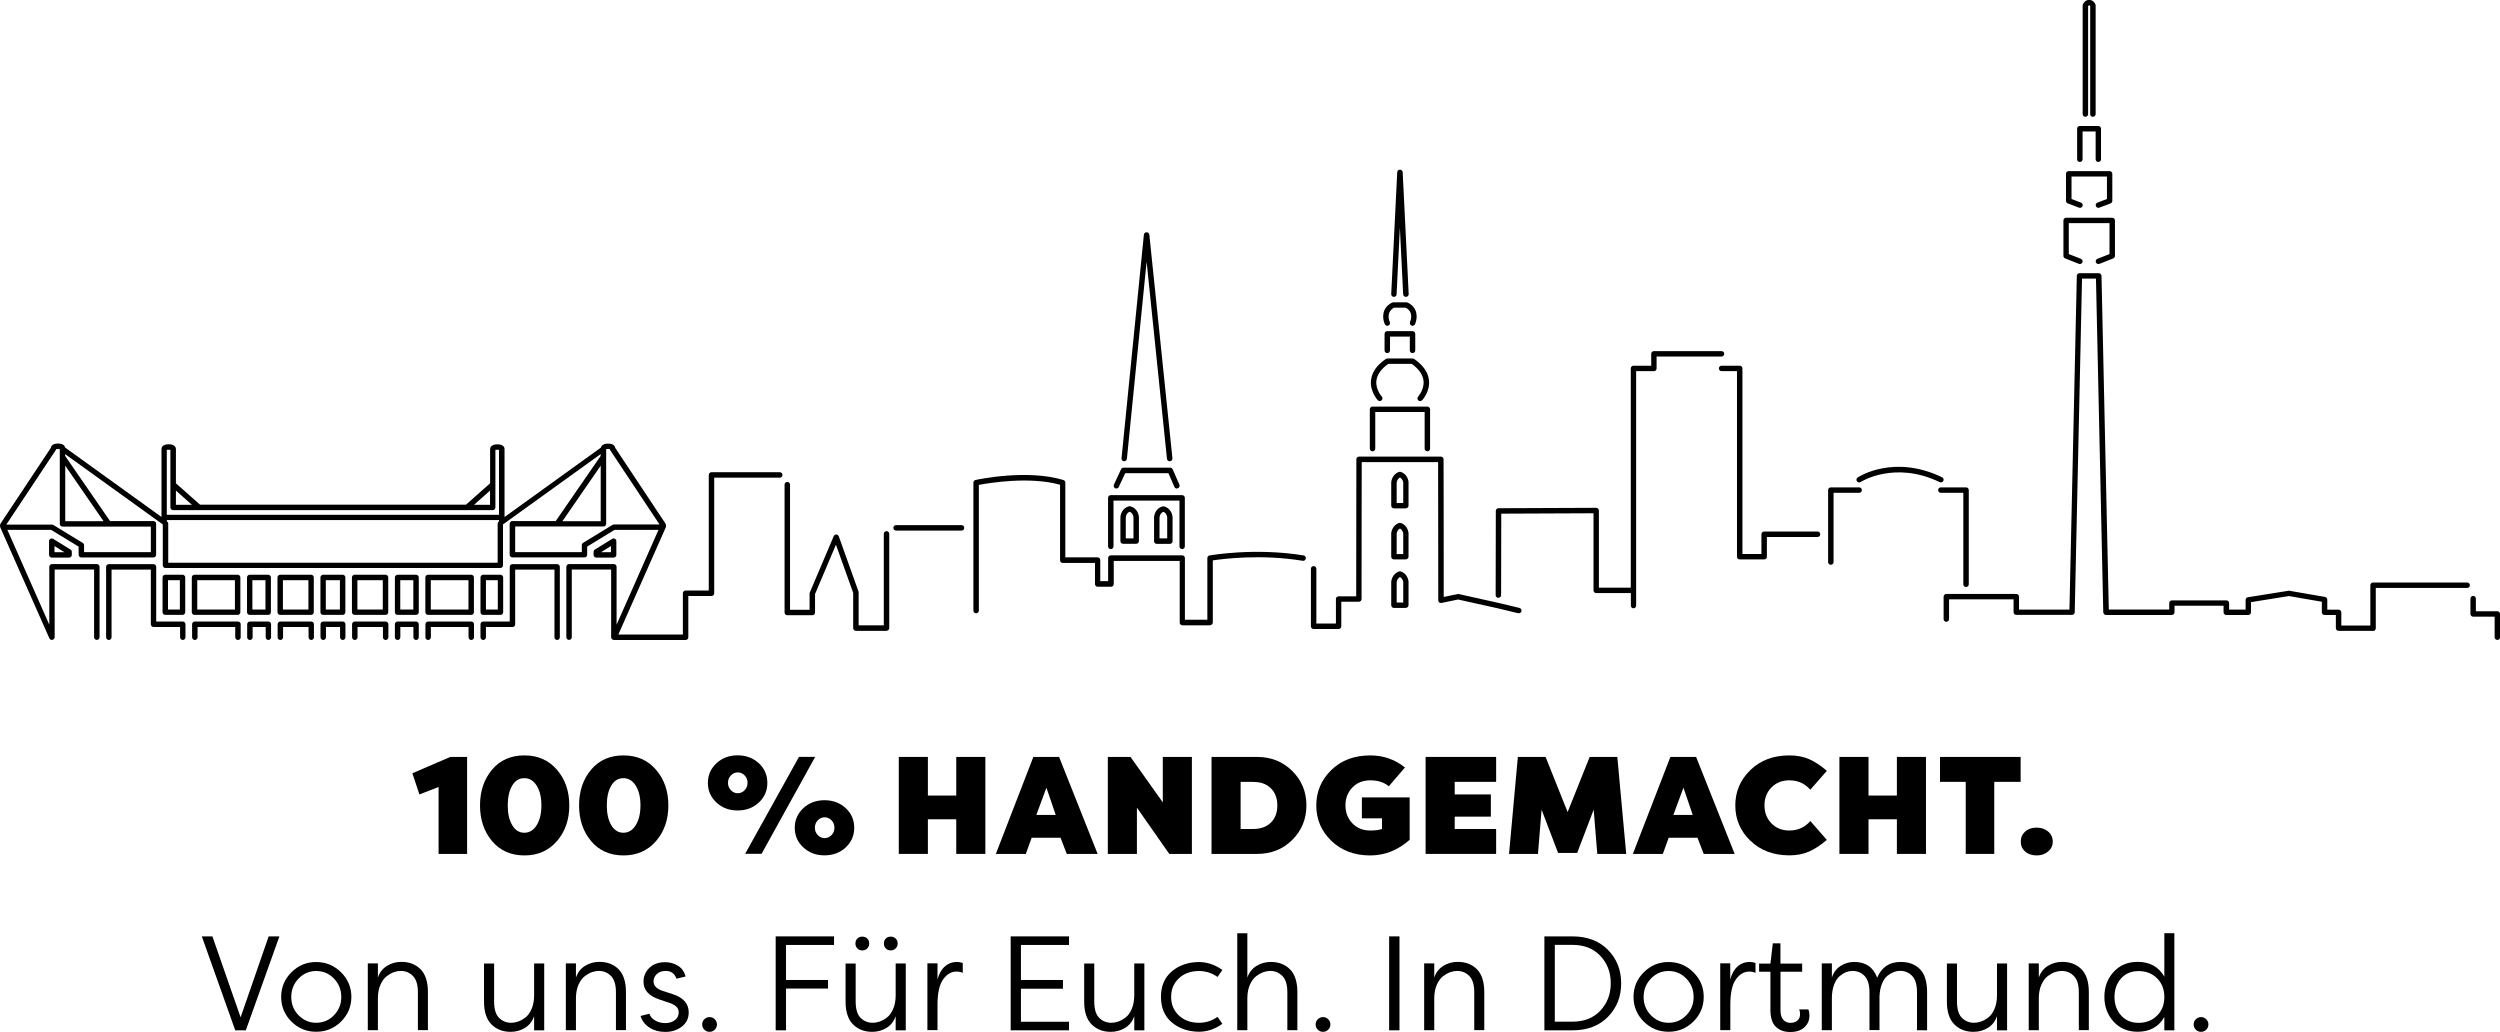 <?xml version="1.0" encoding="UTF-8"?>
<svg xmlns="http://www.w3.org/2000/svg" id="Ebene_2" viewBox="0 0 311.92 128.73">
  <defs>
    <style>.cls-1{stroke-width:0px;}</style>
  </defs>
  <g id="Ebene_1-2">
    <polygon class="cls-1" points="52.33 99.12 51.45 96.48 56.18 94.44 58.28 94.44 58.28 106.54 54.72 106.54 54.72 98.19 52.33 99.12 52.33 99.12"></polygon>
    <path class="cls-1" d="m69.49,96.04c1.03,1.19,1.54,2.68,1.54,4.45s-.51,3.26-1.54,4.45c-1.03,1.19-2.38,1.79-4.06,1.79s-3.04-.6-4.04-1.79c-1-1.19-1.5-2.68-1.5-4.45s.5-3.27,1.5-4.46c1-1.19,2.35-1.78,4.04-1.78s3.04.6,4.06,1.79h0Zm-1.94,4.45c0-1-.19-1.82-.58-2.45-.39-.63-.9-.95-1.55-.95s-1.15.31-1.52.94c-.37.63-.55,1.45-.55,2.46s.18,1.81.55,2.45c.37.64.88.96,1.52.96s1.16-.32,1.55-.96c.39-.64.58-1.45.58-2.45h0Z"></path>
    <path class="cls-1" d="m81.85,96.04c1.03,1.19,1.54,2.68,1.54,4.45s-.51,3.26-1.54,4.45c-1.03,1.19-2.38,1.79-4.06,1.79s-3.04-.6-4.04-1.79c-1-1.19-1.5-2.68-1.5-4.45s.5-3.27,1.5-4.46c1-1.19,2.35-1.78,4.04-1.78s3.04.6,4.06,1.79h0Zm-1.94,4.45c0-1-.19-1.82-.58-2.45-.39-.63-.9-.95-1.55-.95s-1.15.31-1.52.94c-.37.63-.55,1.45-.55,2.46s.18,1.81.55,2.45c.37.64.88.96,1.52.96s1.16-.32,1.55-.96c.39-.64.58-1.45.58-2.45h0Z"></path>
    <path class="cls-1" d="m89.39,100.13c-.71-.66-1.07-1.48-1.07-2.45s.36-1.78,1.07-2.45c.71-.66,1.6-.99,2.64-.99s1.94.33,2.65.99c.71.66,1.06,1.48,1.06,2.45s-.35,1.78-1.06,2.45c-.71.66-1.59.99-2.65.99s-1.93-.33-2.64-.99h0Zm1.8-3.38c-.24.25-.36.56-.36.92s.12.66.36.92c.24.25.53.38.86.38s.62-.13.86-.38c.24-.25.36-.56.36-.92s-.12-.66-.36-.92c-.24-.25-.53-.38-.86-.38s-.62.13-.86.38h0Zm1.78,9.78l6.72-12.1h2.02l-6.69,12.1h-2.06Zm7.26-.8c-.72-.66-1.07-1.48-1.07-2.45s.36-1.78,1.07-2.45c.71-.66,1.6-.99,2.64-.99s1.94.33,2.65.99c.71.66,1.06,1.48,1.06,2.45s-.35,1.78-1.06,2.45c-.71.66-1.59.99-2.65.99s-1.93-.33-2.64-.99h0Zm1.8-3.38c-.24.25-.36.56-.36.92s.12.66.36.92c.24.25.53.38.86.38s.62-.13.86-.38c.24-.25.36-.56.36-.92s-.12-.66-.36-.92c-.24-.25-.53-.38-.86-.38s-.62.13-.86.38h0Z"></path>
    <polygon class="cls-1" points="122.94 106.54 119.31 106.54 119.31 102.22 115.77 102.22 115.77 106.54 112.14 106.54 112.14 94.44 115.77 94.44 115.77 99.26 119.31 99.26 119.31 94.44 122.94 94.44 122.94 106.54 122.94 106.54"></polygon>
    <path class="cls-1" d="m128,106.54h-3.75l4.68-12.1h3.21l4.81,12.1h-3.85l-.78-2.02h-3.6l-.73,2.02h0Zm2.56-8.26l-1.26,3.4h2.42l-1.16-3.4h0Z"></path>
    <polygon class="cls-1" points="145.89 106.54 141.85 100.77 141.85 106.54 138.22 106.54 138.22 94.44 141.05 94.44 145.08 100.11 145.08 94.44 148.71 94.44 148.71 106.54 145.89 106.54 145.89 106.54"></polygon>
    <path class="cls-1" d="m156.85,106.54h-5.69v-12.1h5.69c1.75,0,3.21.59,4.39,1.76,1.18,1.18,1.76,2.61,1.76,4.29s-.59,3.13-1.76,4.3c-1.18,1.17-2.64,1.75-4.39,1.75h0Zm-.5-8.99h-1.56v5.88h1.56c.93,0,1.67-.26,2.21-.79.54-.53.81-1.24.81-2.14s-.27-1.62-.81-2.15c-.54-.54-1.28-.8-2.21-.79h0Z"></path>
    <path class="cls-1" d="m175.3,95.75l-2.02,2.35c-.59-.49-1.35-.74-2.3-.74s-1.67.3-2.25.9c-.58.6-.86,1.34-.86,2.23s.29,1.63.86,2.23c.58.6,1.32.9,2.25.9.59,0,1.07-.06,1.45-.19v-1.33h-2.51v-2.61h5.96v5.29c-1.47,1.3-3.11,1.95-4.91,1.95-1.98,0-3.6-.61-4.86-1.82-1.26-1.22-1.88-2.69-1.88-4.42s.63-3.2,1.88-4.42,2.88-1.82,4.86-1.82c1.62,0,3.07.5,4.32,1.5h0Z"></path>
    <polygon class="cls-1" points="186.67 106.54 177.87 106.54 177.87 94.44 186.67 94.44 186.67 97.55 181.5 97.55 181.5 99.12 186.01 99.12 186.01 101.89 181.5 101.89 181.5 103.43 186.67 103.43 186.67 106.54 186.67 106.54"></polygon>
    <polygon class="cls-1" points="196.78 106.42 194.4 106.42 192.34 101.02 191.89 106.54 188.28 106.54 189.38 94.44 192.84 94.44 195.59 101.32 198.34 94.44 201.79 94.44 202.9 106.54 199.29 106.54 198.84 101.02 196.78 106.42 196.78 106.42"></polygon>
    <path class="cls-1" d="m207.48,106.54h-3.75l4.68-12.1h3.21l4.81,12.1h-3.86l-.78-2.02h-3.59l-.73,2.02h0Zm2.56-8.26l-1.26,3.4h2.42l-1.16-3.4h0Z"></path>
    <path class="cls-1" d="m218.4,104.91c-1.26-1.22-1.89-2.69-1.89-4.42s.63-3.2,1.89-4.42c1.26-1.22,2.88-1.82,4.86-1.82.94,0,1.78.16,2.51.49.73.33,1.45.81,2.16,1.44l-2.06,2.35c-.69-.78-1.56-1.17-2.61-1.17-.92,0-1.67.3-2.25.9-.58.6-.86,1.34-.86,2.23s.29,1.63.86,2.23c.58.6,1.32.9,2.25.9,1.05,0,1.92-.39,2.61-1.18l2.06,2.35c-.73.63-1.45,1.11-2.18,1.44-.73.33-1.56.49-2.49.49-1.98,0-3.6-.61-4.86-1.82h0Z"></path>
    <polygon class="cls-1" points="240.3 106.54 236.67 106.54 236.67 102.22 233.13 102.22 233.13 106.54 229.5 106.54 229.5 94.44 233.13 94.44 233.13 99.26 236.67 99.26 236.67 94.44 240.3 94.44 240.3 106.54 240.3 106.54"></polygon>
    <polygon class="cls-1" points="242.05 94.44 252.11 94.44 252.11 97.55 248.82 97.55 248.82 106.54 245.26 106.54 245.26 97.55 242.05 97.55 242.05 94.44 242.05 94.44"></polygon>
    <path class="cls-1" d="m252.13,105.02c0-.52.18-.94.55-1.27.37-.33.85-.49,1.43-.49s1.04.16,1.43.49c.39.33.58.75.58,1.27,0,.48-.19.89-.58,1.22-.39.33-.86.49-1.43.49s-1.07-.16-1.43-.48c-.37-.32-.55-.73-.55-1.23h0Z"></path>
    <polygon class="cls-1" points="30.67 128.55 29.35 128.55 25.18 116.83 26.5 116.83 30.02 126.93 33.52 116.83 34.86 116.83 30.67 128.55 30.67 128.55"></polygon>
    <path class="cls-1" d="m35.08,124.38c0-1.19.43-2.22,1.28-3.07.85-.85,1.88-1.28,3.09-1.28s2.24.43,3.1,1.28c.86.85,1.29,1.88,1.29,3.07s-.43,2.23-1.29,3.08c-.86.85-1.89,1.27-3.1,1.27s-2.23-.42-3.09-1.27c-.85-.85-1.28-1.88-1.28-3.08h0Zm2.17-2.28c-.61.64-.91,1.4-.91,2.29s.3,1.65.91,2.28c.61.62,1.34.94,2.2.94s1.61-.31,2.22-.94c.61-.63.91-1.38.91-2.28s-.3-1.66-.91-2.29c-.61-.64-1.35-.95-2.22-.95s-1.59.32-2.2.95h0Z"></path>
    <path class="cls-1" d="m52.14,128.55v-4.74c0-.93-.2-1.6-.61-2.03-.41-.42-.92-.64-1.53-.64-.27,0-.55.05-.84.15-.29.1-.59.27-.9.5-.31.24-.57.58-.78,1.05-.21.46-.32,1.01-.33,1.65v4.05h-1.26v-8.34h1.26v1.77c.21-.64.59-1.12,1.13-1.46.54-.33,1.14-.5,1.8-.5.98,0,1.78.31,2.39.92.61.61.92,1.57.92,2.86v4.74h-1.26Z"></path>
    <path class="cls-1" d="m61.65,120.21v4.74c0,.95.2,1.63.61,2.04.41.41.92.62,1.53.62.27,0,.55-.05.84-.15s.59-.26.9-.49c.31-.23.57-.58.78-1.05.21-.47.32-1.02.33-1.66v-4.05h1.26v8.34h-1.26v-1.77c-.21.64-.59,1.12-1.13,1.46-.54.33-1.14.5-1.8.5-.97,0-1.77-.31-2.39-.93-.62-.62-.93-1.57-.93-2.85v-4.74h1.26Z"></path>
    <path class="cls-1" d="m76.85,128.55v-4.74c0-.93-.2-1.6-.61-2.03-.41-.42-.92-.64-1.53-.64-.27,0-.55.05-.84.15-.29.1-.59.27-.9.5-.31.24-.57.58-.78,1.05-.21.46-.32,1.01-.33,1.65v4.05h-1.26v-8.34h1.26v1.77c.21-.64.59-1.12,1.13-1.46.54-.33,1.14-.5,1.8-.5.98,0,1.78.31,2.39.92.61.61.92,1.57.92,2.86v4.74h-1.26Z"></path>
    <path class="cls-1" d="m85.52,121.84l-1.12.27c-.22-.65-.67-.97-1.34-.97-.47,0-.84.13-1.11.39-.27.26-.41.56-.41.9,0,.56.39.96,1.16,1.21l1.24.4c1.33.43,1.99,1.19,1.99,2.28,0,.74-.29,1.33-.86,1.77-.58.44-1.26.66-2.07.66-.74,0-1.39-.17-1.95-.53-.56-.35-.94-.84-1.13-1.46l1.1-.28c.12.36.37.64.73.85.36.21.78.32,1.25.32s.88-.12,1.2-.37c.32-.24.48-.56.48-.95,0-.3-.1-.55-.3-.74-.2-.19-.5-.35-.89-.48l-1.17-.39c-1.35-.44-2.03-1.18-2.03-2.23,0-.69.25-1.27.74-1.74.49-.47,1.14-.7,1.96-.7.59,0,1.13.15,1.61.45.48.3.79.75.94,1.36h0Z"></path>
    <path class="cls-1" d="m87.88,128.47c-.18-.18-.27-.4-.27-.65s.09-.48.27-.65c.18-.18.4-.27.65-.27s.47.09.65.27c.18.18.27.4.27.65s-.09.47-.27.65c-.18.18-.4.27-.65.27s-.47-.09-.65-.27h0Z"></path>
    <polygon class="cls-1" points="98.07 128.55 96.78 128.55 96.78 116.83 104.06 116.83 104.06 117.9 98.07 117.9 98.07 122.27 103.31 122.27 103.31 123.34 98.07 123.34 98.07 128.55 98.07 128.55"></polygon>
    <path class="cls-1" d="m106.76,120.21v4.74c0,.95.2,1.63.61,2.04.41.41.92.62,1.53.62.27,0,.55-.05.84-.15.29-.1.59-.26.9-.49.31-.23.57-.58.78-1.05.21-.47.32-1.02.33-1.66v-4.05h1.26v8.34h-1.26v-1.77c-.21.64-.59,1.12-1.13,1.46-.54.33-1.14.5-1.8.5-.97,0-1.77-.31-2.39-.93-.62-.62-.93-1.57-.93-2.85v-4.74h1.26Zm-.03-2.48c0-.26.08-.47.24-.63.16-.16.37-.24.61-.24.26,0,.47.08.63.24.16.16.24.37.24.63,0,.23-.08.43-.24.6-.16.17-.37.25-.63.25s-.45-.08-.61-.25c-.16-.17-.24-.37-.24-.6h0Zm3.55,0c0-.26.08-.47.24-.63.16-.16.36-.24.61-.24s.45.08.62.24c.17.16.25.37.25.63,0,.23-.08.43-.25.6-.17.17-.37.25-.62.25s-.45-.08-.61-.25c-.16-.17-.24-.37-.24-.6h0Z"></path>
    <path class="cls-1" d="m116.97,120.21v2.01c.17-.68.46-1.22.89-1.61.42-.39.95-.59,1.57-.59.22,0,.45.05.69.13v1.24c-.21-.11-.47-.17-.77-.17-.66,0-1.22.33-1.68.98-.46.65-.7,1.7-.7,3.15v3.18h-1.26v-8.34h1.26Z"></path>
    <polygon class="cls-1" points="133.38 127.48 133.38 128.55 126.1 128.55 126.1 116.83 133.38 116.83 133.38 117.9 127.38 117.9 127.38 122.27 132.62 122.27 132.62 123.36 127.38 123.36 127.38 127.48 133.38 127.48 133.38 127.48"></polygon>
    <path class="cls-1" d="m136.53,120.21v4.74c0,.95.2,1.63.61,2.04.41.41.92.62,1.53.62.27,0,.55-.05.84-.15.29-.1.59-.26.9-.49.31-.23.57-.58.78-1.05.21-.47.31-1.02.33-1.66v-4.05h1.26v8.34h-1.26v-1.77c-.21.64-.59,1.12-1.13,1.46-.54.33-1.14.5-1.8.5-.97,0-1.77-.31-2.39-.93-.62-.62-.93-1.57-.93-2.85v-4.74h1.26Z"></path>
    <path class="cls-1" d="m146.19,127.55c-.89-.76-1.34-1.82-1.34-3.17s.45-2.41,1.34-3.17c.89-.76,2.01-1.16,3.37-1.18,1.05,0,2.03.33,2.95.99l-.6.87c-.7-.49-1.47-.74-2.31-.74-1.03,0-1.86.3-2.51.91-.65.61-.97,1.38-.97,2.32s.32,1.71.97,2.32c.65.61,1.48.91,2.51.91.84,0,1.61-.24,2.31-.74l.6.87c-.91.66-1.9.99-2.95.99-1.35-.02-2.47-.42-3.37-1.18h0Z"></path>
    <path class="cls-1" d="m160.62,128.55v-4.74c0-.93-.2-1.6-.61-2.03-.41-.42-.92-.64-1.53-.64-.27,0-.55.05-.84.15-.29.1-.59.27-.9.5-.31.24-.57.58-.78,1.05-.21.46-.32,1.01-.33,1.65v4.05h-1.26v-12.1h1.26v5.54c.21-.64.59-1.12,1.13-1.46.54-.33,1.14-.5,1.8-.5.98,0,1.78.31,2.39.92.61.61.92,1.57.92,2.86v4.74h-1.26Z"></path>
    <path class="cls-1" d="m164.42,128.47c-.18-.18-.27-.4-.27-.65s.09-.48.27-.65c.18-.18.4-.27.65-.27s.47.09.65.27c.18.18.27.4.27.65s-.09.47-.27.65c-.18.18-.4.27-.65.27s-.47-.09-.65-.27h0Z"></path>
    <polygon class="cls-1" points="174.61 116.83 174.61 128.55 173.32 128.55 173.32 116.83 174.61 116.83 174.61 116.83"></polygon>
    <path class="cls-1" d="m183.94,128.55v-4.74c0-.93-.2-1.6-.61-2.03-.41-.42-.92-.64-1.53-.64-.27,0-.55.05-.84.15-.29.1-.59.27-.9.5-.31.24-.57.58-.78,1.05-.21.46-.32,1.01-.33,1.65v4.05h-1.26v-8.34h1.26v1.77c.21-.64.59-1.12,1.13-1.46.54-.33,1.14-.5,1.8-.5.98,0,1.78.31,2.39.92.61.61.92,1.57.92,2.86v4.74h-1.26Z"></path>
    <path class="cls-1" d="m200.62,118.51c1.1,1.12,1.65,2.51,1.65,4.18s-.55,3.05-1.65,4.18c-1.1,1.12-2.57,1.68-4.43,1.68h-3.5v-11.72h3.5c1.85,0,3.33.56,4.43,1.68h0Zm-.95,7.59c.86-.92,1.3-2.05,1.3-3.42s-.43-2.5-1.3-3.42c-.87-.92-2.02-1.37-3.47-1.37h-2.21v9.58h2.21c1.45,0,2.61-.46,3.47-1.37h0Z"></path>
    <path class="cls-1" d="m203.81,124.38c0-1.19.43-2.22,1.28-3.07s1.88-1.28,3.09-1.28,2.24.43,3.1,1.28c.86.85,1.29,1.88,1.29,3.07s-.43,2.23-1.29,3.08c-.86.85-1.89,1.27-3.1,1.27s-2.24-.42-3.09-1.27c-.85-.85-1.28-1.88-1.28-3.08h0Zm2.17-2.28c-.61.64-.91,1.4-.91,2.29s.3,1.65.91,2.28c.61.62,1.34.94,2.2.94s1.61-.31,2.22-.94c.61-.63.91-1.38.91-2.28s-.3-1.66-.91-2.29c-.61-.64-1.35-.95-2.22-.95s-1.59.32-2.2.95h0Z"></path>
    <path class="cls-1" d="m215.88,120.21v2.01c.17-.68.46-1.22.89-1.61.42-.39.95-.59,1.57-.59.22,0,.45.05.69.13v1.24c-.21-.11-.47-.17-.77-.17-.66,0-1.22.33-1.68.98-.46.65-.69,1.7-.69,3.15v3.18h-1.26v-8.34h1.26Z"></path>
    <path class="cls-1" d="m222.15,121.22v4.82c0,.56.12.96.36,1.21.24.25.53.37.88.37s.63-.09.86-.28c.23-.19.34-.46.34-.8,0-.26-.04-.46-.12-.6h1.15c.06.12.1.28.12.49.01.06.02.15.02.27,0,.6-.21,1.1-.64,1.48-.42.39-1.01.58-1.76.58s-1.32-.21-1.78-.64c-.46-.42-.69-1.14-.69-2.14v-4.74h-1.41v-1.01h1.41l.3-2.53h.95v2.53h2.71v1.01h-2.71Z"></path>
    <path class="cls-1" d="m233.25,128.55v-4.74c0-.93-.2-1.6-.6-2.03-.4-.42-.9-.64-1.51-.64-.26,0-.52.05-.79.15-.27.1-.54.27-.82.5-.28.24-.51.58-.69,1.05-.18.46-.27,1.01-.28,1.65v4.05h-1.26v-8.34h1.26v1.76c.21-.64.58-1.12,1.1-1.45.52-.33,1.09-.49,1.69-.49,1.42,0,2.37.65,2.86,1.96.56-1.31,1.53-1.96,2.93-1.96,1.02,0,1.82.3,2.41.9.59.6.89,1.56.89,2.88v4.74h-1.26v-4.74c0-.93-.2-1.6-.6-2.03-.4-.42-.9-.64-1.51-.64-.26,0-.51.05-.77.14-.26.1-.52.25-.8.47-.28.22-.51.55-.69,1-.18.45-.29.99-.31,1.6v4.18h-1.26Z"></path>
    <path class="cls-1" d="m244.17,120.21v4.74c0,.95.2,1.63.61,2.04.41.41.92.62,1.53.62.27,0,.55-.05.84-.15.29-.1.59-.26.9-.49.31-.23.57-.58.78-1.05.21-.47.32-1.02.33-1.66v-4.05h1.26v8.34h-1.26v-1.77c-.21.64-.59,1.12-1.13,1.46-.54.33-1.14.5-1.8.5-.97,0-1.77-.31-2.39-.93-.62-.62-.93-1.57-.93-2.85v-4.74h1.26Z"></path>
    <path class="cls-1" d="m259.37,128.55v-4.74c0-.93-.2-1.6-.61-2.03-.41-.42-.92-.64-1.53-.64-.27,0-.55.05-.84.15-.29.1-.59.27-.9.5-.31.24-.57.58-.78,1.05-.21.46-.32,1.01-.33,1.65v4.05h-1.26v-8.34h1.26v1.77c.21-.64.59-1.12,1.13-1.46.54-.33,1.14-.5,1.8-.5.98,0,1.78.31,2.39.92.61.61.92,1.57.92,2.86v4.74h-1.26Z"></path>
    <path class="cls-1" d="m271.29,116.45v12.1h-1.25v-1.66c-.71,1.23-1.82,1.84-3.32,1.84-1.24,0-2.24-.42-3.01-1.26-.76-.84-1.15-1.87-1.15-3.1s.38-2.26,1.15-3.1c.76-.84,1.77-1.26,3.01-1.26,1.49,0,2.6.61,3.32,1.84v-5.42h1.25Zm-7.47,7.94c0,.91.27,1.68.82,2.3.55.62,1.28.93,2.19.93s1.68-.3,2.29-.89c.61-.6.92-1.38.92-2.34s-.31-1.74-.92-2.34c-.61-.6-1.38-.89-2.29-.89s-1.65.31-2.19.92c-.55.61-.82,1.38-.82,2.31h0Z"></path>
    <path class="cls-1" d="m273.97,128.47c-.18-.18-.27-.4-.27-.65s.09-.48.27-.65.4-.27.65-.27.47.09.65.27c.18.18.27.4.27.65s-.09.47-.27.65-.4.27-.65.27-.48-.09-.65-.27h0Z"></path>
    <path class="cls-1" d="m311.59,79.84c-.19,0-.34-.15-.34-.34v-2.56h-2.68c-.19,0-.34-.15-.34-.34v-1.91c0-.19.15-.34.34-.34s.34.15.34.34v1.58h2.68c.19,0,.34.15.34.34v2.9c0,.19-.15.34-.34.34h0Zm-15.52-1.13h-4.29c-.19,0-.34-.15-.34-.34v-1.64h-1.41c-.19,0-.34-.15-.34-.34v-1.31l-4.11-.71-4.73.76v1.26c0,.19-.15.34-.34.34h-2.74c-.19,0-.34-.15-.34-.34v-.81h-6.12v.81c0,.09-.04.18-.1.24-.06.06-.15.1-.24.1h-8.21c-.18,0-.33-.16-.34-.34l-.91-41.63h-1.74l-.91,41.63c0,.18-.15.33-.34.33h-6.95c-.09,0-.17-.03-.24-.09-.06-.06-.1-.15-.1-.24v-1.61h-8.05v2.46c0,.19-.15.34-.34.34s-.34-.15-.34-.34v-2.79c0-.19.15-.34.34-.34h8.73c.19,0,.34.15.34.34v1.61h6.29s.92-41.64.92-41.64c0-.18.15-.33.34-.33h2.4c.18,0,.33.15.34.33l.91,41.63h7.54s0-.8,0-.8c0-.19.15-.34.34-.34h6.79c.19,0,.34.15.34.34v.81h2.06v-1.21c0-.17.12-.31.28-.33l5.07-.81s.07,0,.11,0l4.45.77c.16.03.28.17.28.33v1.26h1.41c.19,0,.34.15.34.34v1.64h3.62v-5.03c0-.19.15-.34.34-.34h11.74c.19,0,.34.15.34.34s-.15.34-.34.34h-11.4v5.03c0,.19-.15.34-.34.34h0Zm-129.06-.23h-3.11c-.19,0-.34-.15-.34-.34v-7.17c0-.19.15-.34.34-.34s.34.15.34.34v6.83h2.44v-3.06c0-.19.15-.34.34-.34h2.19c0-5.69.02-16.97.02-17.09,0-.19.15-.34.34-.34h10.2c.19,0,.34.15.34.34,0,.12.03,11.5.02,17.17l1.74-.36s.1,0,.14,0l5.03,1.12s0,0,0,0l2.54.61c.18.04.29.23.25.41-.04.18-.23.29-.41.25l-2.54-.61-4.96-1.1-2.07.43c-.1.02-.2,0-.28-.07-.08-.06-.12-.16-.12-.26,0-4.98-.02-15.25-.02-17.24h-9.53c0,1.97-.03,12.05-.02,17.08,0,.09-.04.18-.1.24-.06.06-.15.1-.24.1h-2.19v3.06c0,.19-.15.34-.34.34h0Zm36.81-2.58c-.19,0-.34-.15-.34-.34v-1.56h-4.32c-.19,0-.34-.15-.34-.34v-9.62l-11.51.05-.02,10.16c0,.19-.14.32-.34.34-.19,0-.34-.15-.34-.34l.02-10.5c0-.19.15-.34.34-.34l12.18-.05h0c.09,0,.18.04.24.1.06.06.1.15.1.24v9.62h3.98v-27.35c0-.19.15-.34.34-.34h2.21v-1.48c0-.19.15-.34.34-.34h8.43c.19,0,.34.15.34.34s-.15.34-.34.34h-8.1v1.48c0,.19-.15.34-.34.34h-2.21v29.25c0,.19-.15.34-.34.34h0Zm-28.41-.05h-1.49c-.19,0-.34-.15-.34-.34v-2.92c0-.07.11-1.02.99-1.29.06-.02.13-.02.19,0,.87.26.98,1.21.98,1.25,0,.01,0,.02,0,.03v2.92c0,.19-.15.34-.34.34h0Zm-1.15-.67h.82v-2.56c-.01-.08-.09-.47-.41-.62-.35.17-.41.62-.41.64v2.54h0Zm71.04-1.94c-.19,0-.34-.15-.34-.34v-11.41h-2.8c-.19,0-.34-.15-.34-.34s.15-.34.34-.34h3.14c.19,0,.34.15.34.34v11.75c0,.19-.15.34-.34.34h0Zm-16.87-2.77c-.19,0-.34-.15-.34-.34v-8.98c0-.19.15-.34.34-.34h3.53c.19,0,.34.15.34.34s-.15.34-.34.34h-3.19v8.64c0,.19-.15.34-.34.34h0Zm-8.33-.67h-3.04c-.19,0-.34-.15-.34-.34v-23.15h-1.92c-.19,0-.34-.15-.34-.34s.15-.34.34-.34h2.26c.19,0,.34.15.34.34v23.15h2.37v-2.46c0-.19.15-.34.34-.34h6.66c.19,0,.34.15.34.34s-.15.34-.34.34h-6.32v2.46c0,.19-.15.34-.34.34h0Zm-44.69,0h-1.49c-.19,0-.34-.15-.34-.34v-2.92c0-.07.11-1.02.99-1.29.06-.02.13-.02.19,0,.87.26.98,1.21.98,1.25,0,.01,0,.02,0,.03v2.92c0,.19-.15.34-.34.34h0Zm-1.15-.67h.82v-2.56c-.01-.08-.09-.47-.41-.62-.35.17-.41.62-.41.64v2.54h0Zm1.15-5.7h-1.49c-.19,0-.34-.15-.34-.34v-2.92c0-.07.11-1.02.99-1.29.06-.02.13-.02.19,0,.88.26.98,1.21.98,1.25,0,.01,0,.02,0,.03v2.92c0,.19-.15.34-.34.34h0Zm-1.15-.67h.82v-2.56c-.01-.08-.09-.47-.41-.62-.35.17-.41.62-.41.64v2.54h0Zm67.91-2.57s-.1-.01-.15-.03c-5.63-2.72-9.83-.05-9.87-.02-.15.1-.36.06-.47-.1-.1-.16-.06-.36.1-.47.18-.12,4.54-2.91,10.53-.02.17.08.24.28.16.45-.06.12-.18.19-.3.19h0Zm-64.08-3.88c-.19,0-.34-.15-.34-.34v-4.56h-6.16v4.56c0,.19-.15.34-.34.34s-.34-.15-.34-.34v-4.9c0-.19.15-.34.34-.34h6.84c.19,0,.34.15.34.34v4.9c0,.19-.15.34-.34.34h0Zm-.9-6.26c-.08,0-.16-.03-.23-.09-.14-.13-.14-.34-.02-.48.01-.02.79-.88.67-1.98-.09-.76-.58-1.46-1.47-2.1h-2.93c-.89.64-1.39,1.34-1.48,2.1-.12,1.1.66,1.96.67,1.97.13.14.12.35-.02.48-.14.13-.35.12-.48-.02-.04-.04-1-1.1-.84-2.5.11-.99.73-1.88,1.85-2.64.06-.04.12-.06.19-.06h3.15c.07,0,.13.02.19.06,1.12.77,1.74,1.66,1.85,2.64.16,1.4-.8,2.46-.84,2.5-.07.07-.16.11-.25.11h0Zm-.95-5.99c-.19,0-.34-.15-.34-.34v-1.72h-2.47v1.72c0,.19-.15.34-.34.34s-.34-.15-.34-.34v-2.06c0-.19.15-.34.34-.34h3.15c.19,0,.34.15.34.34v2.06c0,.19-.15.34-.34.34h0Zm0-3.41s-.1,0-.14-.03c-.17-.08-.24-.28-.17-.45.06-.13.51-1.22-.54-1.78h-1.46c-1.07.58-.56,1.73-.53,1.78.08.17,0,.37-.17.45-.17.08-.37,0-.45-.17-.29-.64-.47-2.02.92-2.7.05-.02.1-.03.15-.03h1.63c.05,0,.1.01.15.03,1.39.68,1.21,2.06.92,2.7-.06.12-.18.2-.31.2h0Zm-.83-3.61c-.18,0-.33-.14-.34-.32l-.41-8.34-.41,8.34c0,.19-.15.33-.35.32-.19,0-.33-.17-.32-.35l.75-15.2c0-.18.16-.32.34-.32s.33.14.34.32l.75,15.2c0,.19-.13.34-.32.35,0,0-.01,0-.02,0h0Zm86.4-4.1c-.13,0-.26-.08-.31-.21-.07-.17.02-.37.19-.44l1.51-.59v-3.86h-5.08v3.86l1.51.59c.17.07.26.26.19.44-.07.17-.26.26-.44.19l-1.72-.68c-.13-.05-.21-.18-.21-.31v-4.42c0-.19.15-.34.34-.34h5.75c.19,0,.34.15.34.34v4.42c0,.14-.08.26-.21.31l-1.72.68s-.08.02-.12.02h0Zm-2.3-7.01s-.08,0-.12-.02l-1.4-.53c-.13-.05-.22-.18-.22-.32v-3.37c0-.19.15-.34.34-.34h5.1c.19,0,.34.15.34.34v3.37c0,.14-.09.27-.22.32l-1.4.53c-.17.07-.37-.02-.43-.2-.07-.17.02-.37.2-.43l1.18-.45v-2.8h-4.42v2.8l1.18.45c.17.07.26.26.2.43-.05.14-.18.22-.32.22h0Zm2.3-5.72c-.19,0-.34-.15-.34-.34v-3.47h-1.63v3.47c0,.19-.15.34-.34.34s-.34-.15-.34-.34v-3.81c0-.19.15-.34.34-.34h2.3c.19,0,.34.15.34.34v3.81c0,.19-.15.34-.34.34h0Zm-.68-5.63c-.19,0-.34-.15-.34-.34V.76s-.07-.09-.13-.09-.11.05-.13.09v13.47c0,.19-.15.34-.34.34s-.34-.15-.34-.34V.68s0-.08.02-.12c.08-.21.33-.57.79-.57s.71.36.79.57c.02.04.02.08.02.12v13.55c0,.19-.15.34-.34.34h0Z"></path>
    <path class="cls-1" d="m76.61,79.84h-.02c-.19,0-.34-.15-.34-.34v-8.44h-4.91v8.44c0,.19-.15.34-.34.34s-.34-.15-.34-.34v-8.78c0-.19.15-.34.34-.34h5.59c.19,0,.34.15.34.34v7.22l5.23-11.83h-5.48l-3.42,2.09v1.01c0,.19-.15.34-.34.34h-8.99c-.19,0-.34-.15-.34-.34v-3.86c0-.19.15-.34.34-.34h5.41l5.6-8.12v-.23l-12.15,8.75s-.02.01-.03.02v5.1c0,.19-.15.34-.34.34H20.65c-.19,0-.34-.15-.34-.34v-5.1s-.02-.01-.03-.02l-12.15-8.75v.23l5.6,8.12h5.41c.19,0,.34.15.34.34v3.86c0,.19-.15.34-.34.34h-8.99c-.19,0-.34-.15-.34-.34v-1.01l-3.43-2.09H.92l5.23,11.83v-7.22c0-.19.15-.34.34-.34h5.59c.19,0,.34.15.34.34v8.78c0,.19-.15.34-.34.34s-.34-.15-.34-.34v-8.44h-4.92v8.44c0,.19-.17.34-.34.34-.14,0-.26-.07-.32-.2L.04,65.81s-.02-.07-.03-.11c-.03-.14,0-.28.07-.39l6.26-9.43c0-.07.04-.18.12-.28.15-.17.4-.26.77-.26s.61.08.77.25c.08.09.12.18.13.25l12.02,8.66v-8.46c0-.07.01-.21.12-.35.15-.17.4-.26.77-.26s.61.08.77.25c.14.16.14.32.14.37v4.25s3.01,2.67,3.01,2.67h33.18l3.01-2.67v-4.27s0-.19.14-.34c.16-.17.41-.25.77-.25s.62.08.77.26c.11.13.13.27.12.35v8.46l12.02-8.66c.01-.07.05-.16.13-.25.16-.17.41-.25.77-.25s.62.08.77.26c.08.1.11.2.12.27l6.26,9.43c.08.12.1.26.07.4,0,.04-.01.08-.03.11l-5.91,13.35h8.05v-5.15c0-.19.15-.34.34-.34h2.89v-14.42c0-.19.15-.34.34-.34h8.52c.19,0,.34.15.34.34s-.15.34-.34.34h-8.18v14.42c0,.19-.15.34-.34.34h-2.89v5.15c0,.19-.15.34-.34.34h-8.9Zm-35.07-9.63h20.55v-4.87c0-.12.07-.23.17-.29v-.16H20.82v.16c.1.06.17.17.17.29v4.87h20.55Zm22.73-1.32h8.32v-.87c0-.12.06-.23.16-.29l3.67-2.24c.05-.03.11-.05.18-.05h5.69l-6.16-9.28s-.04-.08-.05-.13c-.04-.01-.11-.02-.22-.02-.12,0-.19.01-.23.02v.95s0,.01,0,.02v8.35c0,.19-.15.34-.34.34h-11.01v3.19h0Zm-53.77,0h8.32v-3.19H7.8c-.19,0-.34-.15-.34-.34v-9.32s-.11-.02-.23-.02-.19.01-.23.02c0,.05-.02.1-.05.13l-6.16,9.28h5.69c.06,0,.12.02.18.05l3.67,2.24c.1.06.16.17.16.29v.87h0Zm59.67-3.86h4.78v-6.93l-4.78,6.93h0Zm-62.03,0h4.78l-4.78-6.93v6.93h0Zm48.71-.8h5.41v-8.1s-.11-.02-.22-.02c-.12,0-.19.01-.23.02v7.18c0,.19-.15.34-.34.34H21.6c-.19,0-.34-.15-.34-.34v-7.18s-.11-.02-.23-.02c-.11,0-.17,0-.22.02v8.1h36.03Zm2.3-1.25h1.99v-1.77l-1.99,1.77h0Zm-37.2,0h1.99l-1.99-1.77v1.77h0Zm-.67-6.95s0,.02,0,.03v-.03h0Zm40.54-.03v.05s0-.03,0-.05h0Zm-40.99-.02s0,0,0,0c0,0,0,0,0,0h0Zm-13.35-.04s0,.02,0,.03v-.03h0Zm68.61-.05s0,.04,0,.05c0-.02,0-.04,0-.05h0Zm-69.06,0s0,0,0,0c0,0,0,0,0,0h0Zm62.49,23.96c-.19,0-.34-.15-.34-.34v-8.44h-4.9v6.82c0,.19-.15.34-.34.34h-3.31v1.28c0,.19-.15.34-.34.34s-.34-.15-.34-.34v-1.62c0-.19.15-.34.34-.34h3.31v-6.82c0-.19.15-.34.34-.34h5.57c.19,0,.34.15.34.34v8.78c0,.19-.15.34-.34.34h0Zm-10.72,0c-.19,0-.34-.15-.34-.34v-1.28h-4.7v1.28c0,.19-.15.34-.34.34s-.34-.15-.34-.34v-1.62c0-.19.15-.34.34-.34h5.38c.19,0,.34.15.34.34v1.62c0,.19-.15.34-.34.34h0Zm-6.88,0c-.19,0-.34-.15-.34-.34v-1.28h-1.63v1.28c0,.19-.15.34-.34.34s-.34-.15-.34-.34v-1.62c0-.19.15-.34.34-.34h2.3c.19,0,.34.15.34.34v1.62c0,.19-.15.34-.34.34h0Zm-3.8,0c-.19,0-.34-.15-.34-.34v-1.28h-3.17v1.28c0,.19-.15.34-.34.34s-.34-.15-.34-.34v-1.62c0-.19.15-.34.34-.34h3.85c.19,0,.34.15.34.34v1.62c0,.19-.15.34-.34.34h0Zm-5.35,0c-.19,0-.34-.15-.34-.34v-1.28h-1.76v1.28c0,.19-.15.34-.34.34s-.34-.15-.34-.34v-1.62c0-.19.15-.34.34-.34h2.43c.19,0,.34.15.34.34v1.62c0,.19-.15.34-.34.34h0Zm-3.93,0c-.19,0-.34-.15-.34-.34v-1.28h-3.18v1.28c0,.19-.15.34-.34.34s-.34-.15-.34-.34v-1.62c0-.19.15-.34.34-.34h3.85c.19,0,.34.15.34.34v1.62c0,.19-.15.34-.34.34h0Zm-5.35,0c-.19,0-.34-.15-.34-.34v-1.28h-1.63v1.28c0,.19-.15.34-.34.34s-.34-.15-.34-.34v-1.62c0-.19.15-.34.34-.34h2.3c.19,0,.34.15.34.34v1.62c0,.19-.15.34-.34.34h0Zm-3.8,0c-.19,0-.34-.15-.34-.34v-1.28h-4.7v1.28c0,.19-.15.34-.34.34s-.34-.15-.34-.34v-1.62c0-.19.15-.34.34-.34h5.38c.19,0,.34.15.34.34v1.62c0,.19-.15.34-.34.34h0Zm-6.88,0c-.19,0-.34-.15-.34-.34v-1.28h-3.31c-.19,0-.34-.15-.34-.34v-6.82h-4.9v8.44c0,.19-.15.34-.34.34s-.34-.15-.34-.34v-8.78c0-.19.15-.34.34-.34h5.57c.19,0,.34.15.34.34v6.82h3.31c.19,0,.34.15.34.34v1.62c0,.19-.15.34-.34.34h0Zm87.8-1.14h-3.82c-.19,0-.34-.15-.34-.34v-4.4l-2.15-6.01-2.61,6.16v2.3c0,.19-.15.34-.34.34h-3.12c-.19,0-.34-.15-.34-.34v-15.95c0-.19.15-.34.34-.34s.34.15.34.34v15.61h2.44v-2.03s0-.09.03-.13l2.98-7.02c.05-.13.18-.21.32-.21.14,0,.26.09.31.22l2.46,6.88s.02.08.02.11v4.12h3.14v-11.41c0-.19.15-.34.34-.34s.34.15.34.34v11.75c0,.19-.15.34-.34.34h0Zm40.4-.69h-3.48c-.19,0-.34-.15-.34-.34v-7.69h-8.23v2.88c0,.19-.15.34-.34.34h-1.66c-.19,0-.34-.15-.34-.34v-2.63h-4.02c-.19,0-.34-.15-.34-.34v-9.42c-3.84-1.07-8.92-.21-10.13.02v15.68c0,.19-.15.34-.34.34s-.34-.15-.34-.34v-15.96c0-.16.11-.3.26-.33.26-.06,6.42-1.38,10.97,0,.14.04.24.17.24.32v9.33h4.02c.19,0,.34.15.34.34v2.63h.98v-2.88c0-.19.15-.34.34-.34h8.9c.19,0,.34.15.34.34v7.69h2.8v-7.69c0-.16.12-.3.28-.33.05-.01,5.63-1,11.73,0,.18.03.31.2.28.39-.03.18-.21.31-.39.28-5.22-.86-10.04-.23-11.22-.05v7.74c0,.19-.15.34-.34.34h0Zm-88.57-1.3h-2.15c-.19,0-.34-.15-.34-.34v-4.33c0-.19.15-.34.34-.34h2.15c.19,0,.34.15.34.34v4.33c0,.19-.15.34-.34.34h0Zm-1.81-.67h1.48v-3.66h-1.48v3.66h0Zm-1.84.67h-5.38c-.19,0-.34-.15-.34-.34v-4.33c0-.19.15-.34.34-.34h5.38c.19,0,.34.15.34.34v4.33c0,.19-.15.34-.34.34h0Zm-5.04-.67h4.7v-3.66h-4.7v3.66h0Zm-1.84.67h-2.3c-.19,0-.34-.15-.34-.34v-4.33c0-.19.15-.34.34-.34h2.3c.19,0,.34.15.34.34v4.33c0,.19-.15.34-.34.34h0Zm-1.97-.67h1.63v-3.66h-1.63v3.66h0Zm-1.84.67h-3.85c-.19,0-.34-.15-.34-.34v-4.33c0-.19.15-.34.34-.34h3.85c.19,0,.34.15.34.34v4.33c0,.19-.15.34-.34.34h0Zm-3.51-.67h3.17v-3.66h-3.17v3.66h0Zm-1.84.67h-2.43c-.19,0-.34-.15-.34-.34v-4.33c0-.19.15-.34.34-.34h2.43c.19,0,.34.15.34.34v4.33c0,.19-.15.34-.34.34h0Zm-1.22-.67h.88v-3.66h-1.76v3.66h.88Zm-2.72.67h-3.85c-.19,0-.34-.15-.34-.34v-4.33c0-.19.15-.34.34-.34h3.85c.19,0,.34.15.34.34v4.33c0,.19-.15.34-.34.34h0Zm-3.51-.67h3.18v-3.66h-3.18v3.66h0Zm-1.84.67h-2.3c-.19,0-.34-.15-.34-.34v-4.33c0-.19.15-.34.34-.34h2.3c.19,0,.34.15.34.34v4.33c0,.19-.15.34-.34.34h0Zm-1.97-.67h1.63v-3.66h-1.63v3.66h0Zm-1.84.67h-5.38c-.19,0-.34-.15-.34-.34v-4.33c0-.19.15-.34.34-.34h5.38c.19,0,.34.15.34.34v4.33c0,.19-.15.34-.34.34h0Zm-5.04-.67h4.7v-3.66h-4.7v3.66h0Zm-1.84.67h-2.15c-.19,0-.34-.15-.34-.34v-4.33c0-.19.15-.34.34-.34h2.15c.19,0,.34.15.34.34v4.33c0,.19-.15.34-.34.34h0Zm-1.81-.67h1.48v-3.66h-1.48v3.66h0Zm55.61-6.48h-2.17c-.19,0-.34-.15-.34-.34v-.37c0-.12.06-.23.16-.29l2.17-1.34c.1-.06.23-.07.34,0,.11.06.17.17.17.29v1.71c0,.19-.15.34-.34.34h0Zm-1.58-.67h1.24v-.77l-1.24.77h0Zm-66.36.67h-2.17c-.19,0-.34-.15-.34-.34v-1.71c0-.12.07-.23.17-.29.11-.06.24-.06.34,0l2.17,1.34c.1.06.16.17.16.29v.37c0,.19-.15.34-.34.34h0Zm-1.83-.67h1.24l-1.24-.77v.77h0Zm140.7-.39c-.19,0-.34-.15-.34-.34v-5.71h-8.23v5.71c0,.19-.15.34-.34.34s-.34-.15-.34-.34v-6.05c0-.19.15-.34.34-.34h8.9c.19,0,.34.15.34.34v6.05c0,.19-.15.34-.34.34h0Zm-1.53-.65h-1.64c-.19,0-.34-.15-.34-.34v-2.95c.01-.4.25-1.18,1.07-1.39.06-.01.11-.01.17,0,.82.21,1.06,1,1.07,1.38v2.96c0,.19-.15.34-.34.34h0Zm-1.3-.34h0,0Zm0-.34h.96v-2.61s-.03-.54-.48-.71c-.45.17-.48.7-.48.73v2.6h0Zm-2.91.67h-1.63c-.19,0-.34-.15-.34-.34v-2.95c.01-.4.25-1.18,1.07-1.39.06-.01.11-.01.17,0,.82.21,1.06,1,1.07,1.38h0v2.96c0,.19-.15.34-.34.34h0Zm-1.3-.67h.96v-2.61c0-.06-.05-.56-.48-.72-.45.17-.48.7-.48.73v2.6h0Zm-20.49-.98h-8.17c-.19,0-.34-.15-.34-.34s.15-.34.34-.34h8.17c.19,0,.34.15.34.34s-.15.34-.34.34h0Zm26.87-5.24c-.13,0-.25-.08-.31-.2l-.75-1.72h-5.39l-.8,1.72c-.08.17-.28.24-.45.16-.17-.08-.24-.28-.16-.45l.89-1.92c.06-.12.17-.2.31-.2h5.82c.13,0,.26.08.31.2l.84,1.92c.07.17,0,.37-.17.44-.04.02-.09.03-.13.03h0Zm-.91-3.41c-.17,0-.32-.13-.33-.3l-2.54-24.6-2.46,24.6c-.02.19-.19.32-.37.3-.19-.02-.32-.18-.3-.37l2.79-27.9c.02-.17.16-.3.34-.3h0c.17,0,.32.13.34.3l2.88,27.9c.02.19-.12.35-.3.37-.01,0-.02,0-.04,0h0Z"></path>
  </g>
</svg>

